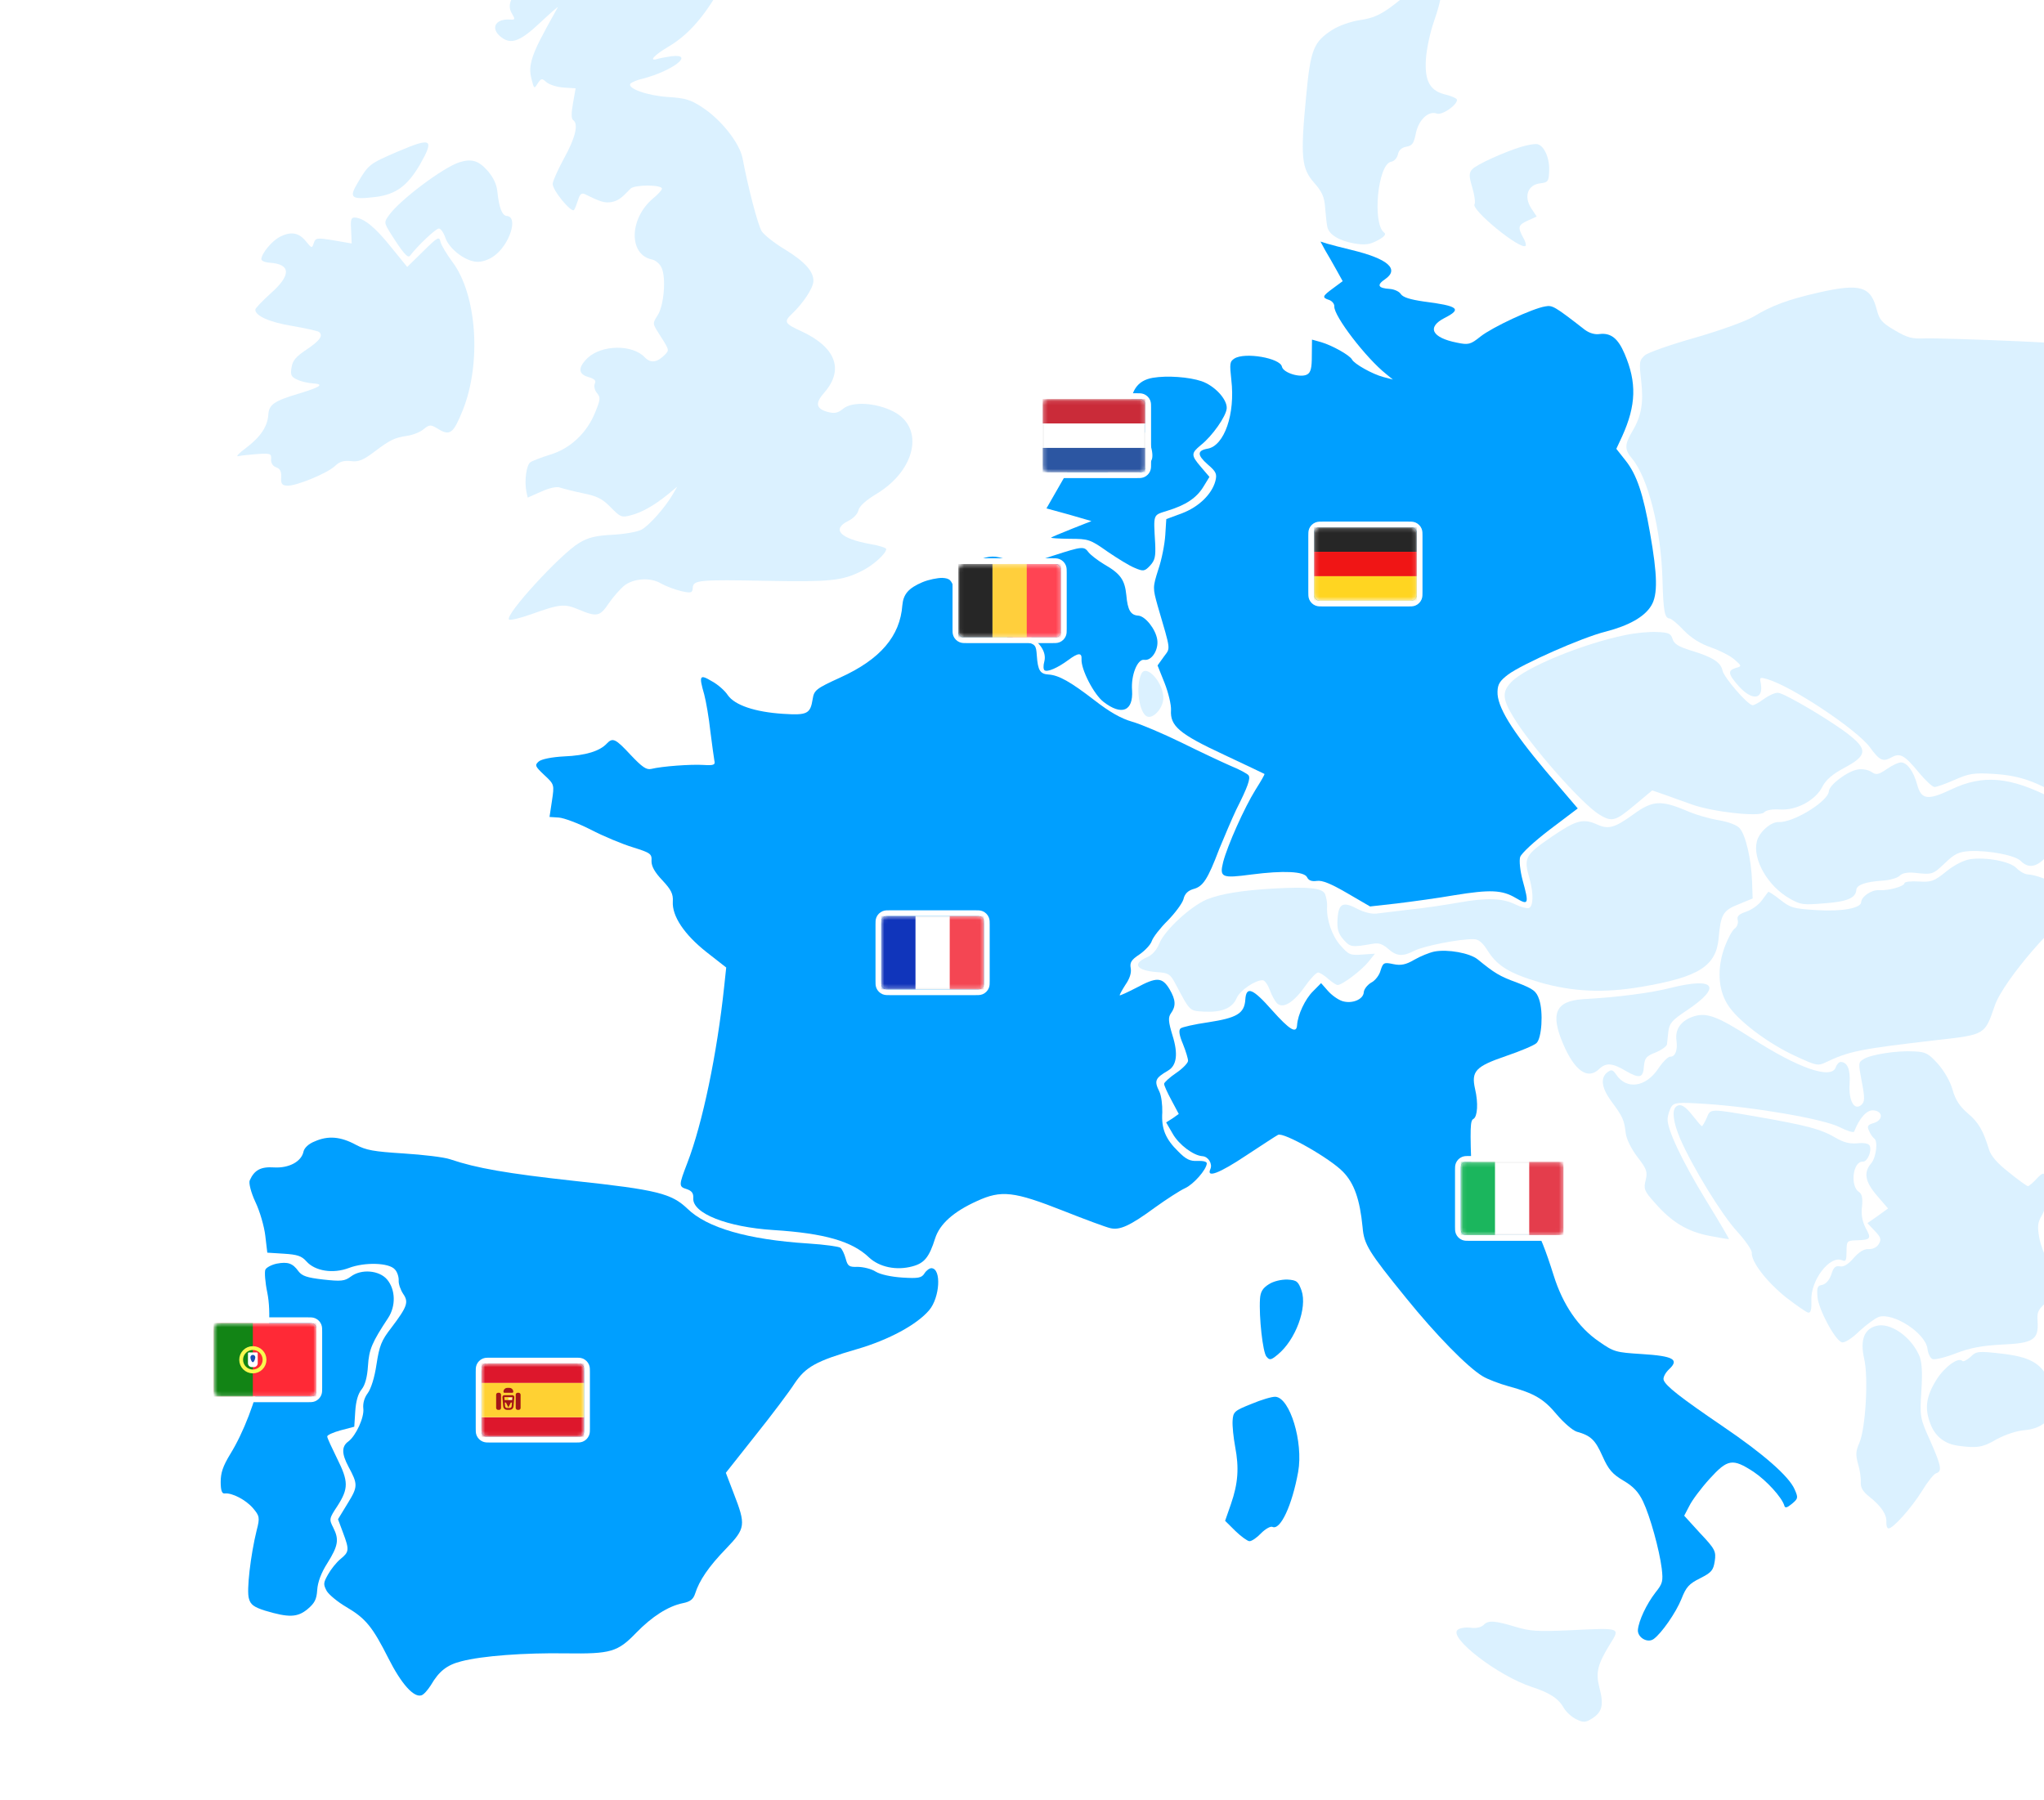 <svg width="512" height="451" viewBox="0 0 512 451" fill="none" xmlns="http://www.w3.org/2000/svg">
<g clip-path="url(#clip0_5797_312)">
<rect width="512" height="451" fill="white"/>
<mask id="mask0_5797_312" style="mask-type:alpha" maskUnits="userSpaceOnUse" x="48" y="-59" width="498" height="498">
<rect x="48.942" y="-58.058" width="496.116" height="496.116" fill="#D9D9D9"/>
</mask>
<g mask="url(#mask0_5797_312)">
<path d="M143.375 -40.412C142.475 -38.429 141.276 -35.057 140.581 -32.99C139.324 -28.707 138.096 -27.096 135.817 -26.678C133.823 -26.312 131.577 -23.077 131.403 -20.343C131.172 -16.699 132.173 -14.735 134.529 -14.163L136.671 -13.534L134.846 -11.398C132.644 -8.864 128.936 -2.555 127.991 0.129C127.49 1.364 127.634 2.429 128.272 3.455C129.099 4.844 129.02 4.98 127.758 4.9C123.973 4.659 122.757 7.186 125.576 9.335C128.058 11.252 130.368 10.344 135.459 5.53C138.002 3.158 139.941 1.452 139.704 1.859C135.336 9.674 134.287 11.789 133.426 14.268C132.718 16.545 132.633 17.877 133.144 19.809C133.759 22.311 133.829 22.316 134.694 20.893C135.549 19.61 135.764 19.553 136.893 20.61C137.629 21.22 139.56 21.835 141.242 21.942L144.186 22.129L143.525 25.887C143.088 28.323 143.065 29.799 143.608 30.115C144.952 31.115 144.098 34.58 141.315 39.61C139.801 42.399 138.492 45.272 138.443 46.043C138.341 47.655 143.246 53.526 143.799 52.576C144.027 52.309 144.453 51.14 144.8 50.106C145.249 48.587 145.691 48.263 146.58 48.671C150.468 50.607 151.436 50.88 153.141 50.636C154.854 50.253 155.516 49.802 157.928 47.281C158.911 46.218 165.876 46.238 165.809 47.289C165.787 47.64 164.805 48.703 163.542 49.749C157.592 54.79 157.442 63.788 163.276 65.003C164.248 65.206 165.316 66.118 165.745 67.13C166.911 69.808 166.26 76.734 164.707 79.028C163.535 80.853 163.522 81.064 164.475 82.672C167.738 87.806 167.681 87.591 166.694 88.725C164.659 90.847 163.025 91.095 161.507 89.521C158.408 86.228 150.729 86.373 147.212 89.668C144.738 92.044 144.772 93.735 147.399 94.465C148.919 94.913 149.383 95.365 148.984 96.114C148.733 96.731 148.947 97.8 149.537 98.471C150.452 99.585 150.421 100.076 149.09 103.299C147.078 108.378 142.881 112.404 137.789 113.91C135.563 114.613 133.328 115.456 132.811 115.846C131.85 116.559 131.321 120.466 131.852 123.174L132.179 124.672L135.51 123.195C137.54 122.269 139.468 121.828 140.291 122.162C141.048 122.421 143.611 123.077 146.041 123.583C149.585 124.301 150.881 124.946 152.994 127.121C155.441 129.599 155.717 129.687 157.934 129.124C160.795 128.391 163.789 126.682 167.201 123.943L169.652 121.917L168.467 123.953C166.496 127.276 162.707 131.539 160.734 132.68C159.713 133.249 156.44 133.815 153.474 133.978C149.237 134.201 147.309 134.642 145.038 136.046C140.282 138.91 126.44 154.075 127.495 155.198C127.757 155.496 130.259 154.881 133.139 153.867C140.269 151.295 141.469 151.23 144.964 152.719C149.487 154.625 150.271 154.464 152.448 151.224C153.536 149.604 155.277 147.674 156.246 146.821C158.623 144.861 163.004 144.576 165.644 146.222C166.8 146.859 168.998 147.702 170.592 148.085C173.159 148.67 173.448 148.548 173.528 147.286C173.653 145.324 174.928 145.194 192.289 145.523C207.893 145.811 210.938 145.512 215.808 143.077C218.639 141.709 221.924 138.751 221.999 137.559C222.017 137.279 220.226 136.672 218.067 136.324C210.345 134.918 208.24 132.603 212.527 130.483C213.688 129.923 214.815 128.799 215.013 127.896C215.22 126.854 216.865 125.34 219.644 123.687C229.455 117.696 231.604 107.136 223.836 103.123C219.475 100.876 213.518 100.497 211.216 102.392C209.878 103.503 209.024 103.66 207.294 103.198C204.39 102.38 204.125 101.026 206.476 98.361C211.484 92.627 209.379 87.004 200.766 83.008C196.457 81.046 196.274 80.612 198.444 78.568C201.141 75.995 203.629 72.283 203.741 70.531C203.896 68.077 201.595 65.538 196.582 62.475C193.938 60.9 191.394 58.838 190.817 57.957C189.855 56.488 187.368 46.901 186 39.636C185.255 35.858 180.701 30.01 175.902 26.89C173.066 25.021 171.756 24.585 167.411 24.309C162.224 23.98 157.061 22.174 157.912 20.961C158.215 20.628 159.591 20.012 161.09 19.685C168.46 17.761 174.156 13.408 168.201 14.085C166.852 14.281 165.213 14.599 164.639 14.774C162.343 15.472 163.93 13.743 167.512 11.649C172.413 8.723 176.356 4.259 180.635 -3.28C184.914 -10.82 186.821 -16.469 185.337 -17.478C181.905 -19.948 166.349 -19.881 159.078 -17.318C151.164 -14.584 150.822 -14.746 154.324 -20.012C155.412 -21.632 156.558 -24.163 156.787 -25.556C157.065 -27.72 158.122 -28.849 164.064 -33.749C170.676 -39.24 170.904 -39.507 169.788 -40.775C168.808 -41.963 166.995 -42.219 156.845 -43.075L145.013 -44.038L143.375 -40.412Z" fill="#DBF1FF"/>
<path d="M356.614 -4.059C355.457 -3.569 353.108 -2.03 351.472 -0.656C346.495 3.461 344.532 4.462 340.553 5.054C338.494 5.345 335.4 6.415 333.787 7.439C329.017 10.514 328.271 12.296 327.154 24.329C325.71 39.297 326.018 42.202 329.168 45.78C331.137 48.016 331.758 49.322 331.935 52.078C332.095 53.988 332.312 56.113 332.477 56.827C332.848 58.751 335.422 60.322 339.18 60.983C341.896 61.437 343.101 61.303 345.069 60.231C346.743 59.352 347.278 58.683 346.74 58.297C343.711 56.134 345.08 41.231 348.432 40.53C349.212 40.438 349.971 39.572 350.169 38.67C350.376 37.627 351.121 36.971 352.261 36.762C353.755 36.505 354.141 35.967 354.656 33.395C355.365 29.992 357.834 27.686 359.896 28.451C361.131 28.951 364.88 26.445 364.969 25.043C364.991 24.693 363.761 24.122 362.307 23.748C358.211 22.855 356.821 20.373 357.173 14.836C357.333 12.313 358.236 8.078 359.18 5.393C361.162 -0.321 361.463 -2.836 360.347 -4.103C359.362 -5.221 359.222 -5.23 356.614 -4.059Z" fill="#DBF1FF"/>
<path d="M381.113 36.766C376.88 38.045 369.924 41.192 368.793 42.387C367.96 43.319 367.915 44.02 368.784 46.961C369.364 48.897 369.599 50.742 369.362 51.149C368.362 52.493 380.871 62.718 382.139 61.602C382.362 61.405 382.074 60.402 381.501 59.451C380.115 56.899 380.291 56.348 382.754 55.237L384.928 54.25L383.515 52.119C381.661 49.186 382.689 46.296 385.809 45.931C387.793 45.706 387.952 45.434 388.051 42.766C388.19 39.468 386.643 36.132 384.816 36.087C384.185 36.047 382.476 36.36 381.113 36.766Z" fill="#DBF1FF"/>
<path d="M99.69 37.95C92.528 41.013 92.305 41.21 89.623 45.755C87.337 49.62 87.87 50.077 94.109 49.347C99.218 48.687 102.099 46.547 105.259 41.119C108.827 34.801 108.153 34.336 99.69 37.95Z" fill="#DBF1FF"/>
<path d="M114.998 40.682C110.9 42.041 100.26 50.02 97.483 53.855C96.171 55.672 96.166 55.742 97.824 58.451C100.828 63.216 102.137 64.777 102.672 64.107C104.668 61.489 109.233 57.205 109.934 57.25C110.424 57.281 111.133 58.311 111.548 59.534C112.496 62.339 116.453 65.405 119.396 65.592C120.728 65.677 122.455 65.083 123.783 64.112C127.694 61.264 129.896 54.296 126.952 54.109C125.761 54.034 124.979 51.943 124.593 48.048C124.429 46.208 123.559 44.393 122.115 42.753C119.883 40.219 118.088 39.683 114.998 40.682Z" fill="#DBF1FF"/>
<path d="M331.898 62.631C332.597 63.801 333.866 65.993 334.749 67.597L336.327 70.442L333.964 72.192C331.233 74.2 331.07 74.541 332.932 75.152C333.689 75.412 334.275 76.153 334.235 76.783C334.084 79.166 342.208 89.746 347.233 93.725L348.905 95.098L346.483 94.451C343.715 93.712 339.232 91.175 338.668 90.084C338.104 88.992 333.686 86.53 330.923 85.721L328.641 85.084L328.597 89.092C328.612 92.189 328.33 93.297 327.453 93.805C325.774 94.753 321.426 93.421 321.103 91.853C320.676 89.714 311.837 88.167 309.198 89.829C308.023 90.599 307.992 91.09 308.435 95.2C309.442 103.708 306.682 111.696 302.485 112.414C299.851 112.88 299.85 114.006 302.516 116.357C304.652 118.182 304.896 118.76 304.43 120.56C303.515 123.88 300.218 127.048 296.037 128.612L292.145 130.054L291.891 134.049C291.748 136.292 291.008 140.186 290.147 142.664C288.736 147.149 288.727 147.289 289.989 151.803C293.402 163.42 293.197 162.21 291.5 164.566L289.955 166.719L291.716 171.124C292.686 173.578 293.406 176.65 293.325 177.912C293.072 181.907 295.409 183.885 306.618 189.101C312.083 191.7 316.663 193.821 316.729 193.896C316.864 193.975 315.837 195.739 314.508 197.836C311.686 202.372 307.501 211.747 306.388 215.969C305.438 219.849 305.985 220.095 313.508 219.095C321.527 218.057 326.647 218.312 327.399 219.767C327.771 220.565 328.524 220.894 329.874 220.698C331.223 220.503 333.417 221.416 337.489 223.786L343.189 227.104L349.993 226.34C353.753 225.875 360.141 225.015 364.268 224.292C373.299 222.825 376.247 222.942 379.706 224.992C382.893 226.883 383.055 226.542 381.397 220.525C380.773 218.163 380.508 215.683 380.781 214.715C381.124 213.752 384.338 210.789 388.258 207.801L395.207 202.543L387.152 193.094C378.646 182.982 374.946 176.977 375.112 173.258C375.158 171.431 375.706 170.551 377.776 168.994C381.248 166.399 396.312 159.686 402.245 158.234C408.113 156.707 411.984 154.49 413.638 151.709C415.288 148.999 415.179 144.066 413.316 133.533C411.617 123.714 409.958 118.823 407.153 115.337L404.874 112.448L406.34 109.304C409.862 101.505 410.013 95.815 406.949 88.653C405.297 84.748 403.485 83.366 400.721 83.683C399.511 83.888 398.132 83.448 397.055 82.676C389.276 76.622 388.865 76.455 387.086 76.764C383.887 77.265 373.806 81.972 370.843 84.317C368.321 86.339 367.822 86.448 364.905 85.84C358.65 84.598 357.339 81.981 361.849 79.664C366.285 77.413 365.348 76.65 356.553 75.528C353.206 75.033 351.481 74.502 350.899 73.691C350.519 73.033 349.218 72.458 348.097 72.386C345.153 72.199 344.781 71.402 346.986 69.923C350.595 67.408 347.662 64.829 338.583 62.633C336.156 62.057 333.389 61.318 332.421 61.045L330.765 60.518L331.898 62.631Z" fill="#009FFF"/>
<path d="M455.495 73.301C447.853 75.067 443.892 76.504 439.28 79.308C437.088 80.576 430.896 82.786 424.515 84.632C418.424 86.356 412.81 88.322 411.99 89.044C410.644 90.295 410.552 90.641 411.094 95.391C411.728 100.92 411.168 104.192 408.882 108.058C406.911 111.381 406.901 112.647 408.8 114.879C412.856 119.71 416.11 132.725 416.434 145.342C416.65 153.026 416.954 154.875 418.216 154.956C418.637 154.982 420.243 156.281 421.757 157.925C423.674 159.877 425.906 161.285 428.661 162.235C430.864 163.008 433.521 164.373 434.519 165.281C436.318 166.873 436.314 166.943 434.811 167.34C432.729 167.982 432.816 168.832 435.507 171.888C438.924 175.695 441.834 175.316 441.045 171.114C440.714 169.686 440.858 169.625 442.724 170.166C449.009 172.043 465.075 182.775 468.382 187.208C470.775 190.527 471.664 190.935 473.707 189.798C475.968 188.534 476.989 189.092 480.777 193.696C482.348 195.555 484.007 197.138 484.568 197.174C485.058 197.205 487.363 196.366 489.608 195.383C493.228 193.783 494.437 193.579 499.484 193.899C506.142 194.323 510.337 195.856 517.578 200.398C520.214 202.114 522.675 203.255 522.977 202.922C523.275 202.66 523.08 201.31 522.534 199.939C520.283 194.377 521.06 193.23 535.395 180.278C544.204 172.323 544.125 172.458 541.542 166.594C539.576 162.106 538.705 156.984 538.324 148.585L537.96 139.907L535.274 136.78C533.764 135.066 532.605 133.374 532.632 132.953C532.654 132.603 534.387 130.813 536.469 129.045C538.557 127.207 540.903 124.612 541.763 123.259C543.26 120.75 543.264 120.68 542.033 112.368C540.868 104.131 537.95 91.349 536.875 89.451C535.93 87.702 525.737 86.421 505.67 85.498C494.863 85.022 484.327 84.704 482.211 84.781C478.824 84.917 477.856 84.644 474.599 82.749C471.342 80.853 470.76 80.042 470.136 77.68C468.618 71.672 465.99 70.942 455.495 73.301Z" fill="#DBF1FF"/>
<path d="M87.951 57.682L88.092 60.998L83.567 60.218C79.389 59.531 79.034 59.578 78.599 60.888C78.159 62.267 78.089 62.263 76.589 60.408C74.825 58.255 72.876 57.92 70.04 59.359C68.072 60.43 65.559 63.437 65.465 64.909C65.439 65.329 66.328 65.737 67.449 65.809C72.916 66.156 73.022 68.908 67.73 73.568C65.713 75.41 63.98 77.2 63.958 77.55C63.86 79.092 67.486 80.73 73.127 81.652C76.399 82.211 79.452 82.898 79.859 83.135C81.067 84.056 80.141 85.335 76.687 87.648C74.188 89.319 73.28 90.317 73.029 92.06C72.698 93.939 72.947 94.448 74.454 95.107C75.408 95.59 77.213 95.986 78.474 96.066C81.278 96.244 80.318 96.957 74.936 98.585C68.696 100.441 67.372 101.342 67.212 103.865C67.025 106.809 65.309 109.444 61.613 112.235C59.842 113.53 59.008 114.462 59.652 114.292C60.367 114.127 62.492 113.91 64.472 113.754C67.793 113.543 67.999 113.626 67.905 115.098C67.847 116.009 68.359 116.816 69.187 117.08C70.15 117.422 70.526 118.15 70.437 119.552C70.335 121.164 70.588 121.602 71.92 121.687C74.093 121.825 81.968 118.596 83.915 116.749C85.042 115.624 86.186 115.345 87.864 115.522C89.747 115.783 90.975 115.298 93.71 113.22C97.775 110.171 98.791 109.672 102.06 109.176C103.41 108.981 105.285 108.255 106.105 107.533C107.662 106.295 107.872 106.309 109.904 107.564C112.754 109.223 113.569 108.571 115.906 102.808C120.672 90.936 119.446 73.688 113.277 65.555C111.917 63.709 110.579 61.513 110.352 60.654C110.025 59.155 109.735 59.278 105.981 62.98L102.004 66.879L97.957 61.907C93.98 56.939 91.17 54.65 88.927 54.507C87.946 54.445 87.77 54.996 87.951 57.682Z" fill="#DBF1FF"/>
<path d="M288.765 94.653C284.852 95.319 283.062 98.02 283.171 102.953C283.196 103.659 284.093 105.053 285.152 106.105C287.34 108.215 289.205 113.189 288.52 115.116C287.597 117.45 283.727 119.667 280.923 119.489C276.928 119.235 275.782 117.332 275.89 111.217C275.928 108.404 275.887 105.727 275.773 105.298C275.324 103.51 273.465 105.081 272.511 107.906C272.054 109.565 269.486 114.539 266.874 119.088L262.126 127.372L267.797 128.929L273.394 130.551L268.485 132.491C265.742 133.583 263.428 134.562 263.279 134.694C263.2 134.829 265.232 134.958 267.975 134.992C272.618 135.006 273.034 135.102 277.412 138.196C279.907 139.902 282.954 141.785 284.259 142.29C286.383 143.199 286.738 143.151 288.098 141.69C289.308 140.359 289.506 139.457 289.361 136.211C288.931 128.583 288.755 129.135 292.418 127.96C297.011 126.563 299.729 124.766 301.458 121.92L302.95 119.481L300.854 117.026C298.299 114.048 298.33 113.558 300.781 111.532C303.671 109.253 307.154 104.267 307.279 102.304C307.422 100.061 304.262 96.623 300.956 95.498C297.855 94.457 292.393 94.039 288.765 94.653Z" fill="#009FFF"/>
<path d="M263.764 139.229C257.221 141.417 257.081 141.408 250.297 139.639C245.865 138.513 240.257 142.59 240.56 146.691C240.681 148.106 241.022 148.269 244.33 148.268C247.913 148.355 248.053 148.364 249.22 151.042C250.693 154.443 251.879 155.714 256.358 158.321C260.429 160.691 262.236 163.269 261.585 165.761C261.312 166.729 261.32 167.715 261.657 167.947C262.401 168.417 264.86 167.377 267.592 165.369C270.104 163.488 271.019 163.476 270.913 165.158C270.752 167.681 274.009 174.01 276.426 175.853C280.987 179.38 283.879 178.156 283.574 173C283.254 169.179 284.923 165.063 286.596 165.31C288.475 165.641 290.274 162.799 289.874 160.24C289.478 157.612 286.87 154.349 285.118 154.238C283.226 154.118 282.46 152.873 282.136 149.122C281.745 145.298 280.718 143.754 276.576 141.38C274.881 140.357 273.139 138.98 272.684 138.388C271.516 136.836 271.236 136.818 263.764 139.229Z" fill="#009FFF"/>
<path d="M231.04 145.874C227.569 147.343 226.275 148.879 226.031 151.608C225.467 159.383 220.524 165.192 210.452 169.759C204.364 172.539 203.916 172.933 203.563 175.162C202.977 178.855 202.179 179.226 196.222 178.847C189.073 178.393 184.045 176.666 182.304 174.163C181.6 173.062 179.801 171.47 178.304 170.671C175.252 168.859 175.02 169.196 176.403 173.999C176.857 175.717 177.58 179.844 177.931 183.174C178.348 186.578 178.84 189.917 178.94 190.557C179.224 191.63 178.79 191.814 176.196 191.649C173.042 191.449 165.831 191.975 163.114 192.647C161.9 192.922 160.824 192.15 157.988 189.155C154.168 185.041 153.485 184.717 151.976 186.31C150.239 188.17 146.72 189.283 141.358 189.505C138.252 189.66 135.614 190.196 134.943 190.786C133.899 191.705 134.022 191.995 136.346 194.183C138.871 196.525 138.866 196.595 138.258 200.638L137.649 204.681L139.962 204.828C141.223 204.908 144.867 206.266 148.002 207.872C151.067 209.475 155.866 211.469 158.489 212.269C162.974 213.68 163.311 213.912 163.195 215.734C163.18 217.071 164.003 218.53 165.915 220.552C168.09 222.872 168.654 223.963 168.533 225.855C168.302 229.5 171.385 234.13 177.014 238.569L181.908 242.399L181.386 247.291C179.625 263.928 175.975 281.5 172.184 291.322C169.992 297.024 169.974 297.304 172.045 297.928C173.285 298.359 173.74 298.951 173.659 300.213C173.419 303.997 182.138 307.437 193.772 308.176C206.528 308.987 213.439 310.975 217.684 315.044C220.275 317.461 224.511 318.364 228.52 317.281C231.526 316.487 232.746 315.016 234.245 310.256C235.388 306.669 238.821 303.58 244.69 300.927C250.852 298.082 253.993 298.492 266.351 303.359C271.842 305.538 277.136 307.493 278.109 307.696C280.465 308.268 282.998 307.162 289.347 302.499C292.223 300.43 295.598 298.251 296.83 297.696C299.004 296.709 302.192 293.041 302.29 291.499C302.322 291.008 301.349 290.806 299.939 290.857C298.103 290.951 297.078 290.464 295.162 288.512C291.914 285.35 290.883 282.751 291.141 278.686C291.187 276.86 290.914 274.52 290.415 273.503C289.043 270.742 289.363 270.129 292.581 268.222C294.772 266.954 295.146 264.022 293.703 259.426C292.655 255.982 292.582 254.922 293.279 253.91C294.591 252.094 294.549 250.543 292.961 247.838C291.116 244.765 289.71 244.746 284.682 247.453C282.499 248.581 280.614 249.446 280.479 249.367C280.418 249.223 281.054 248.067 281.914 246.714C282.998 245.164 283.442 243.715 283.233 242.575C282.971 241.151 283.366 240.473 285.422 239.126C286.821 238.159 288.255 236.631 288.523 235.734C288.866 234.77 290.629 232.49 292.506 230.639C294.313 228.783 296.081 226.432 296.433 225.329C296.732 223.94 297.557 223.148 298.919 222.742C301.352 222.123 302.523 220.297 305.396 212.739C306.644 209.722 308.55 205.198 309.687 202.808C312.584 197.08 313.278 195.013 312.762 194.277C312.574 193.913 310.534 192.798 308.27 191.88C306.011 190.892 300.476 188.289 295.905 186.028C291.399 183.841 285.851 181.448 283.569 180.81C280.736 179.997 277.886 178.338 274.13 175.425C268.159 170.823 265.239 169.16 262.646 168.995C260.543 168.861 259.966 167.98 259.711 164.234C259.526 161.619 259.399 161.399 256.626 160.731C252.742 159.85 249.945 157.35 248.359 153.52L247.078 150.412L243.617 150.615L240.082 150.882L239.147 147.868C238.326 145.282 237.928 144.905 236.036 144.784C234.84 144.779 232.631 145.201 231.04 145.874Z" fill="#009FFF"/>
<path d="M407.116 159.106C396.35 161.307 382.04 167.224 378.571 170.874C376.238 173.259 376.333 175.094 378.943 179.412C383.198 186.649 396.325 201.558 400.734 204.161C403.786 205.973 404.644 205.746 409.402 201.756L413.861 198.028L417.097 199.149C418.884 199.825 421.914 200.862 423.771 201.543C428.93 203.419 440.809 204.737 441.871 203.538C442.402 202.939 443.966 202.686 445.928 202.811C449.993 203.069 454.802 200.49 456.497 197.079C457.379 195.375 458.944 193.997 462.004 192.362C467.54 189.406 467.848 187.878 463.497 184.364C459.418 181.008 447.076 173.679 445.394 173.572C444.623 173.523 443.102 174.201 441.848 175.106C440.664 176.016 439.354 176.707 439.003 176.685C437.742 176.605 431.778 169.681 431.464 167.972C431.033 165.904 428.866 164.57 423.479 162.961C420.444 161.994 419.358 161.362 418.948 160.069C418.542 158.706 417.924 158.456 415.116 158.348C413.224 158.228 409.684 158.565 407.116 159.106Z" fill="#DBF1FF"/>
<path d="M285.877 168.853C284.411 171.997 285.328 178.6 287.312 179.5C288.818 180.159 291.235 177.568 291.391 175.115C291.636 171.26 287.107 166.116 285.877 168.853Z" fill="#DBF1FF"/>
<path d="M472.61 192.684C470.549 194.102 469.979 194.206 468.832 193.429C468.023 192.885 466.634 192.586 465.355 192.786C462.796 193.187 458.214 196.625 458.112 198.237C457.951 200.76 449.237 206.118 445.588 205.956C443.625 205.831 440.643 208.457 440.071 210.813C438.945 215.245 442.806 222.035 448.31 225.13C451.094 226.714 451.655 226.75 457.031 226.317C462.687 225.903 464.856 224.985 464.986 222.952C465.066 221.691 467.296 220.918 471.607 220.629C473.373 220.53 475.31 219.949 475.836 219.42C476.442 218.754 477.796 218.489 479.613 218.674C484.086 219.17 484.16 219.104 487.23 216.203C489.629 213.892 490.646 213.394 493.541 213.226C498.269 213.034 504.803 214.294 506.191 215.719C508.042 217.596 510.101 217.305 512.443 214.779C514.408 212.652 519.517 203.125 518.983 202.669C518.852 202.52 516.606 201.321 513.948 199.956C503.453 194.574 496.663 194.002 488.752 197.792C482.874 200.585 481.271 200.342 480.241 196.618C479.329 193.252 477.776 191.113 476.234 191.015C475.603 190.975 474.008 191.718 472.61 192.684Z" fill="#DBF1FF"/>
<path d="M409.187 203.995C404.54 207.359 402.962 207.821 400.291 206.666C396.53 204.949 394.882 205.408 388.556 209.72C381.932 214.296 381.611 214.909 383.169 220.286C384.199 224.011 384.069 227.169 382.921 227.518C382.421 227.627 380.897 227.249 379.601 226.604C376.326 224.988 372.392 224.879 365.417 226.124C362.143 226.69 356.671 227.539 353.131 227.877C349.656 228.289 345.827 228.75 344.762 228.893C343.557 229.028 341.687 228.557 340.12 227.754C336.376 225.756 335.285 226.32 335.035 230.245C334.875 232.769 335.224 233.917 336.537 235.408C338.243 237.346 338.594 237.368 343.931 236.44C345.355 236.179 346.318 236.522 347.653 237.662C349.85 239.632 351.322 239.725 354.377 238.16C356.775 236.975 365.683 235.219 369.126 235.297C370.392 235.307 371.395 236.145 372.798 238.416C375.169 242.085 378.356 243.977 385.749 246.136C393.974 248.488 401.692 248.838 411.082 247.253C425.594 244.798 429.921 242.047 430.515 234.906C431.021 229.168 431.583 228.078 435.479 226.566L439.02 225.102L438.871 220.8C438.663 215.227 437.285 209.229 435.775 207.514C435.053 206.694 433.061 205.934 430.485 205.489C428.256 205.136 424.524 204.055 422.335 203.071C416.029 200.418 413.909 200.565 409.187 203.995Z" fill="#DBF1FF"/>
<path d="M493.481 215.264C491.917 215.516 489.52 216.701 487.516 218.333C484.473 220.814 483.754 221.05 480.6 220.849C478.708 220.729 477.078 220.907 477.056 221.257C477.002 222.098 472.993 223.181 470.61 223.029C468.787 222.913 466.288 224.584 466.195 226.056C466.101 227.528 461.4 228.425 455.092 228.024C449.204 227.65 448.512 227.465 445.899 225.399C444.358 224.175 443.006 223.315 442.927 223.451C442.777 223.582 442.08 224.594 441.312 225.6C440.54 226.677 438.843 227.907 437.476 228.383C435.535 229.033 435.008 229.563 435.296 230.566C435.462 231.281 435.119 232.244 434.457 232.695C433.865 233.15 432.746 235.26 431.982 237.322C430.101 242.551 430.332 247.773 432.694 251.583C435.047 255.533 442.768 261.372 449.674 264.555C454.801 266.922 455.353 267.097 457.167 266.228C463.264 263.308 465.828 262.837 485.325 260.558C497.303 259.208 497.159 259.269 499.664 251.969C501.751 245.698 516.48 228.759 519.564 228.955C522.087 229.116 521.913 227.416 519.069 224.561C516.426 221.859 511.101 219.269 507.877 219.064C507.106 219.015 505.885 218.304 505.093 217.48C503.509 215.831 497.6 214.681 493.481 215.264Z" fill="#DBF1FF"/>
<path d="M318.984 222.61C310.932 223.084 305.74 223.95 302.273 225.348C298.149 227.127 291.72 233.052 290.38 236.415C289.713 238.061 288.577 239.326 287.205 239.872C283.51 241.538 284.744 243.164 289.856 243.559C292.589 243.733 293.132 244.049 294.265 246.162C298.226 253.592 297.828 253.215 301.683 253.46C306.103 253.67 308.706 252.569 309.782 250.033C310.608 248.116 314.505 245.478 316.327 245.594C316.818 245.625 317.592 246.73 318.073 248.027C318.549 249.394 319.371 250.854 319.9 251.38C321.428 252.814 324.067 251.153 327.006 246.976C328.323 245.09 329.752 243.632 330.173 243.659C330.663 243.69 331.745 244.392 332.677 245.226C333.609 246.059 334.691 246.761 335.041 246.783C336.092 246.85 340.968 243.219 342.801 240.943L344.407 238.934L341.226 239.154C338.256 239.387 337.844 239.22 335.744 236.835C333.643 234.45 332.215 230.348 332.425 227.053C332.482 226.142 332.217 224.788 331.915 223.995C331.168 222.47 328.023 222.129 318.984 222.61Z" fill="#DBF1FF"/>
<path d="M359.289 238.402C358.005 238.672 355.766 239.585 354.231 240.473C352.184 241.68 350.9 241.95 349.026 241.55C346.665 241.048 346.446 241.175 345.831 243.106C345.545 244.284 344.47 245.694 343.453 246.192C342.502 246.765 341.659 247.837 341.61 248.608C341.495 250.431 338.606 251.584 336.193 250.797C335.16 250.45 333.61 249.366 332.626 248.248L330.919 246.31L328.889 248.363C326.937 250.279 325.067 254.242 324.902 256.835C324.759 259.078 323.065 258.056 318.663 253.131C313.806 247.615 312.16 246.948 311.937 250.452C311.714 253.956 309.746 255.028 302.639 256.124C299.23 256.611 296.089 257.326 295.716 257.655C295.194 258.114 295.394 259.393 296.312 261.563C297.042 263.369 297.622 265.306 297.591 265.796C297.555 266.357 296.2 267.749 294.583 268.842C292.965 269.936 291.619 271.187 291.596 271.537C291.574 271.888 292.374 273.698 293.445 275.666L295.268 279.09L293.721 280.188L292.108 281.211L293.756 284.06C295.339 286.835 298.968 289.529 301.211 289.671C302.683 289.765 303.763 291.593 303.188 292.893C302.125 295.218 305.368 294.017 312.203 289.455C316.021 286.953 319.62 284.578 320.129 284.329C321.514 283.573 333.195 290.226 336.429 293.598C339.203 296.449 340.636 300.481 341.316 307.491C341.675 311.806 342.825 313.639 352.223 325.214C359.661 334.413 367.591 342.517 371.386 344.799C372.674 345.585 375.629 346.688 377.911 347.325C384.345 349.071 386.718 350.489 389.986 354.426C391.688 356.434 393.89 358.334 394.923 358.681C398.519 359.683 399.578 360.736 401.427 364.865C402.904 368.196 403.888 369.314 406.669 370.968C409.112 372.39 410.429 373.811 411.548 376.134C413.349 379.908 415.635 388.216 416.248 392.97C416.608 396.16 416.503 396.716 414.669 398.992C412.445 401.877 410.496 405.975 410.274 408.354C410.154 410.246 412.662 411.743 414.21 410.645C416.2 409.223 419.842 403.966 421.182 400.602C422.359 397.581 423.113 396.784 425.875 395.412C428.711 393.973 429.167 393.439 429.524 391.14C429.89 388.7 429.646 388.122 425.887 384.153L421.874 379.746L423.156 377.294C423.806 375.928 426.113 372.837 428.232 370.509C432.771 365.52 433.98 365.315 439.251 368.746C442.491 370.923 446.306 375.106 446.948 377.188C447.114 377.902 447.614 377.793 448.876 376.747C450.437 375.439 450.451 375.229 449.529 373.129C448.117 369.873 441.718 364.259 431.531 357.348C420.941 350.13 417.186 347.218 416.719 345.71C416.544 345.136 417.11 343.976 418.084 343.052C420.702 340.615 419.209 339.746 411.289 339.243C404.7 338.824 404.284 338.727 400.511 336.095C395.384 332.602 391.457 326.863 389.177 319.541C385.195 306.902 383.266 304.035 376.134 299.993C373.078 298.25 372.938 298.241 371.877 299.441C369.973 301.712 368.809 300.09 368.648 294.872C368.189 282.176 368.278 280.774 369.08 280.333C370.101 279.764 370.32 276.33 369.487 272.829C368.501 268.403 369.563 267.204 377.188 264.592C380.856 263.347 384.327 261.879 384.854 261.35C386.195 260.168 386.614 253.58 385.548 250.416C384.837 248.33 384.167 247.794 380.046 246.196C375.575 244.574 374.358 243.793 370.143 240.359C368.134 238.753 362.637 237.77 359.289 238.402Z" fill="#009FFF"/>
<path d="M418.457 247.511C413.592 248.75 405.36 249.846 396.462 250.336C389.675 250.819 388.283 253.897 391.53 261.493C394.406 268.291 397.706 270.611 400.557 267.837C402.28 266.187 403.892 266.29 407.281 268.335C410.744 270.314 411.603 270.087 411.795 267.073C411.994 265.045 412.375 264.577 414.755 263.673C416.201 263.061 417.455 262.155 417.557 261.669C417.583 261.249 417.747 259.781 417.902 258.454C418.176 256.36 418.785 255.625 422.459 253.184C431.424 247.209 429.683 244.706 418.457 247.511Z" fill="#DBF1FF"/>
<path d="M423.762 254.815C420.949 255.902 419.549 257.995 419.94 260.694C420.28 263.108 419.608 264.825 418.346 264.745C417.855 264.713 416.505 266.035 415.337 267.791C412.231 272.378 407.473 273.061 404.896 269.308C403.995 267.985 403.649 267.892 402.689 268.605C400.843 269.966 401.108 272.446 403.566 275.839C406.419 279.68 406.856 280.552 407.212 283.812C407.394 285.371 408.579 287.769 410.136 289.838C412.477 292.872 412.717 293.521 412.228 295.671C411.67 297.817 411.844 298.391 414.474 301.303C418.736 306.219 422.738 308.584 428.23 309.637C430.871 310.157 433.101 310.509 433.105 310.439C433.175 310.444 430.639 306.06 427.385 300.787C421.267 290.757 417.547 282.85 417.712 280.257C417.765 279.416 418.2 278.106 418.6 277.357C419.376 276.21 420.226 276.124 426.955 276.551C439.431 277.344 456.693 280.341 460.716 282.357C462.625 283.322 464.281 283.85 464.443 283.508C465.788 280.075 467.603 278.079 469.215 278.182C471.668 278.338 471.806 280.598 469.365 281.358C467.788 281.821 467.625 282.162 468.185 283.324C468.486 284.117 469.134 285.003 469.471 285.235C470.482 285.933 469.943 289.98 468.724 291.451C466.75 293.718 467.164 296.067 470.178 299.566L472.931 302.767L470.348 304.643L467.771 306.45L469.617 308.397C471.136 309.971 471.31 310.545 470.604 311.697C470.13 312.511 469.043 313.005 468.062 312.943C466.94 312.871 465.695 313.637 464.331 315.169C462.963 316.771 461.792 317.47 460.89 317.272C459.777 317.061 459.256 317.52 458.719 319.316C458.205 320.761 457.372 321.693 456.443 321.915C455.234 322.12 455.067 322.532 455.261 325.007C455.617 328.267 459.709 335.846 461.369 336.303C462.061 336.488 463.968 335.272 465.771 333.486C467.564 331.841 469.778 330.222 470.642 329.925C474.301 328.821 482.277 333.973 482.803 337.876C482.938 339.081 483.497 340.243 484.045 340.489C484.592 340.735 487.164 340.124 489.833 339.097C493.37 337.704 496.503 337.129 501.375 336.875C509.348 336.538 510.672 335.637 510.396 331.115C510.211 328.5 510.448 328.092 513.649 325.34C517.301 322.124 517.78 321.24 516.138 320.502C514.496 319.764 511.497 313.803 510.817 310.101C510.299 307.183 510.427 306.276 511.454 304.511C512.867 302.209 513.452 296.334 512.503 294.656C511.93 293.704 511.57 293.822 510.136 295.35C509.154 296.413 508.189 297.196 507.979 297.183C507.699 297.165 505.545 295.621 503.203 293.713C500.253 291.414 498.682 289.555 498.219 287.977C496.761 283.24 495.624 281.197 492.884 278.912C490.884 277.166 489.791 275.549 489.105 273.042C488.534 270.965 487.012 268.335 485.437 266.546C483.069 263.932 482.391 263.537 479.443 263.42C475.237 263.153 468.555 264.206 466.793 265.361C465.474 266.192 465.465 266.332 466.362 271.034C467.155 275.166 467.102 276.007 466.277 276.799C464.488 278.374 463.032 275.818 463.304 271.543C463.531 267.968 462.801 266.163 461.119 266.056C460.699 266.029 460.098 266.624 459.839 267.382C458.793 270.552 450.393 267.626 438.7 260.057C429.909 254.431 427.295 253.491 423.762 254.815Z" fill="#DBF1FF"/>
<path d="M419.8 277.293C418.757 278.212 419.13 281.191 420.843 285.241C423.911 292.332 431.306 304.414 435.192 308.601C437.231 310.842 438.841 313.196 438.801 313.827C438.654 316.14 442.425 321.024 447.31 324.994C449.993 327.065 452.554 328.846 452.975 328.873C453.605 328.913 453.803 328.011 453.731 325.825C453.491 320.743 458.4 314.369 461.478 315.761C462.367 316.17 462.534 315.758 462.537 313.506C462.557 310.974 462.706 310.843 464.682 310.757C468.629 310.656 468.857 310.389 467.34 307.689C466.465 305.945 466.152 304.236 466.417 302.282C466.62 300.184 466.407 299.115 465.663 298.645C463.364 297.162 464.116 290.876 466.639 291.037C467.76 291.108 468.999 288.231 468.303 286.991C468.054 286.482 466.802 286.262 465.242 286.444C463.262 286.6 461.807 286.226 459.772 285.041C456.177 282.912 452.647 281.984 440.747 279.891C428.009 277.674 428.5 277.705 427.503 280.105C427.011 281.199 426.458 282.149 426.318 282.141C426.108 282.127 425.128 280.939 424.021 279.532C422.07 277.015 420.844 276.374 419.8 277.293Z" fill="#DBF1FF"/>
<path d="M78.861 285.954C77.275 286.557 76.222 287.616 76.024 288.519C75.513 291.019 72.379 292.72 68.594 292.48C65.3 292.27 63.696 293.154 62.545 295.755C62.291 296.442 62.849 298.73 63.964 301.123C65.083 303.446 66.178 307.245 66.452 309.585L66.955 313.839L71.161 314.106C74.455 314.316 75.558 314.667 76.74 316.009C78.906 318.469 83.435 319.179 87.401 317.672C91.367 316.165 97.478 316.342 98.918 318.052C99.513 318.653 99.924 319.946 99.866 320.857C99.812 321.698 100.35 323.21 100.992 324.166C102.41 326.226 102.058 327.33 97.987 332.701C95.535 335.852 95.03 337.157 94.311 341.826C93.816 345.173 92.937 347.932 92.091 349.074C91.244 350.217 90.874 351.601 91.005 352.876C91.287 355.075 89.162 359.726 87.242 361.152C85.545 362.381 85.569 364.212 87.266 367.416C89.657 371.861 89.692 372.426 87.103 376.625L84.667 380.622L85.929 384.01C87.555 388.335 87.453 388.821 85.3 390.585C84.261 391.433 82.884 393.176 82.168 394.467C80.979 396.573 80.957 396.924 81.835 398.598C82.408 399.549 84.614 401.378 86.786 402.642C91.602 405.482 93.299 407.56 97.3 415.485C100.487 421.81 103.637 425.388 105.578 424.737C106.152 424.563 107.139 423.429 107.92 422.212C109.974 418.683 111.974 417.121 115.549 416.223C120.703 414.861 131.38 414.062 141.784 414.231C152.964 414.378 154.682 413.924 159.352 409.084C163.343 404.975 167.376 402.416 171.013 401.662C172.937 401.292 173.682 400.635 174.122 399.256C175.177 395.945 177.506 392.504 181.875 387.997C186.773 382.889 186.892 382.123 183.747 374.041L181.816 368.992L189.238 359.612C193.366 354.456 197.748 348.612 198.999 346.651C201.798 342.465 204.354 341.009 214.678 338.006C222.637 335.697 229.707 331.854 232.751 328.247C235.413 325.109 235.872 317.89 233.349 317.729C232.859 317.698 232.047 318.28 231.578 319.024C230.871 320.176 230.017 320.333 226.022 320.079C223.218 319.9 220.512 319.306 219.36 318.6C218.279 317.898 216.269 317.418 214.862 317.399C212.676 317.471 212.339 317.239 211.829 315.306C211.484 314.088 210.924 312.926 210.522 312.619C210.189 312.317 206.562 311.805 202.497 311.546C187.288 310.58 177.062 307.607 172.16 302.792C168.177 299.02 164.647 298.092 143.749 295.849C127.047 294.013 119.32 292.678 112.707 290.428C111.192 289.909 105.953 289.295 101.117 288.987C93.548 288.506 91.739 288.18 89.151 286.819C85.342 284.748 82.192 284.477 78.861 285.954Z" fill="#009FFF"/>
<path d="M317.819 321.761C316.28 322.718 315.727 323.668 315.616 325.421C315.331 329.906 316.312 338.835 317.231 339.879C318.014 340.844 318.369 340.796 320.079 339.356C324.533 335.699 327.508 327.654 326.023 323.338C325.184 321.032 324.851 320.73 322.468 320.578C320.922 320.55 318.994 320.991 317.819 321.761Z" fill="#009FFF"/>
<path d="M469.933 332.203C466.927 332.997 465.903 335.817 466.95 340.387C468.062 345.032 467.317 357.863 465.749 361.493C464.845 363.547 464.787 364.458 465.415 366.75C465.882 368.257 466.174 370.317 466.107 371.368C466.022 372.7 466.661 373.725 468.201 374.949C471.152 377.248 472.63 379.453 472.514 381.275C472.456 382.187 472.692 382.905 473.043 382.928C474.164 382.999 478.787 377.804 481.451 373.539C482.789 371.302 484.395 369.293 484.969 369.119C486.546 368.656 486.28 367.302 483.514 361.004C480.922 355.28 480.874 354.925 481.289 348.406C481.6 343.5 481.406 341.025 480.663 339.429C478.499 334.718 473.373 331.225 469.933 332.203Z" fill="#DBF1FF"/>
<path d="M493.578 339.969C492.683 340.756 491.737 341.259 491.544 340.965C490.555 339.917 487.087 342.441 485.051 345.69C482.466 349.818 482.065 352.819 483.511 356.64C484.712 359.883 487.124 361.796 490.615 362.229C495.218 362.873 496.713 362.617 500.149 360.583C502.262 359.451 505.141 358.437 507.332 358.295C513.847 357.654 516.442 352.259 513.264 345.794C511.218 341.442 508.359 339.923 501.232 339.118C495.573 338.477 495.008 338.511 493.578 339.969Z" fill="#DBF1FF"/>
<path d="M69.312 316.593C68.028 316.863 66.718 317.554 66.472 318.101C66.226 318.648 66.412 321.264 66.952 323.832C68.992 333.813 64.599 353.098 57.617 364.406C55.809 367.387 55.282 369.043 55.28 371.295C55.286 373.406 55.583 374.27 56.293 374.174C58.067 373.935 61.61 375.778 63.377 377.861C65.014 379.795 65.127 380.224 64.291 383.408C62.773 389.575 61.708 398.585 62.359 400.527C62.756 402.03 63.632 402.648 66.391 403.528C72.329 405.312 74.515 405.24 77.041 403.149C78.825 401.644 79.308 400.689 79.455 398.376C79.58 396.414 80.432 394.075 81.995 391.641C84.737 387.241 84.975 385.708 83.476 382.728C82.413 380.619 82.422 380.479 84.524 377.305C87.337 372.91 87.308 371.149 84.436 365.407C83.129 362.72 81.949 360.252 81.971 359.902C81.923 359.547 83.444 358.87 85.306 358.355L88.742 357.447L88.987 353.592C89.147 351.069 89.693 349.133 90.605 348.065C91.447 346.993 91.993 345.057 92.175 342.183C92.438 338.048 93.18 336.336 97.23 330.19C99.178 327.217 99.086 323.129 96.995 320.604C95.035 318.227 90.484 317.868 87.897 319.815C86.345 320.983 85.425 321.065 80.952 320.57C76.83 320.096 75.661 319.67 74.751 318.486C73.329 316.496 72.09 316.065 69.312 316.593Z" fill="#009FFF"/>
<path d="M313.451 351.743C309.191 353.443 308.893 353.705 308.751 355.948C308.666 357.28 308.974 360.185 309.392 362.463C310.394 367.734 310.149 371.589 308.339 376.823L306.876 381.022L309.458 383.579C310.849 384.934 312.465 386.092 312.955 386.124C313.516 386.159 314.84 385.258 315.897 384.129C316.949 383.07 318.264 382.309 318.742 382.55C320.725 383.451 323.658 377.163 325.179 368.744C326.496 361.298 323.122 350.176 319.477 349.945C318.636 349.891 315.91 350.703 313.451 351.743Z" fill="#009FFF"/>
<path d="M371.648 407.095C371.048 407.691 369.759 408.031 368.366 407.802C367.039 407.647 365.545 407.904 365.093 408.368C362.857 410.337 375.201 419.847 383.679 422.638C388.23 424.124 390.392 425.528 391.783 428.009C392.356 428.96 393.752 430.245 394.846 430.737C396.62 431.624 397.185 431.589 398.873 430.5C401.367 428.9 401.763 427.095 400.629 422.801C399.669 419.08 400.153 417 403.291 411.921C405.88 407.723 406.156 407.811 393.026 408.454C385.052 408.792 383.3 408.68 379.709 407.608C374.392 406.003 372.78 405.901 371.648 407.095Z" fill="#DBF1FF"/>
<path d="M244.312 228.787H222.901L222.878 228.787C222.563 228.787 222.291 228.787 222.065 228.802C221.828 228.818 221.591 228.854 221.357 228.951C220.828 229.17 220.408 229.59 220.189 230.118C220.092 230.352 220.057 230.59 220.04 230.827C220.025 231.052 220.025 231.324 220.025 231.64L220.025 231.663V245.723L220.025 245.746C220.025 246.062 220.025 246.334 220.04 246.559C220.057 246.796 220.092 247.033 220.189 247.268C220.408 247.796 220.828 248.216 221.357 248.435C221.591 248.532 221.828 248.568 222.065 248.584C222.291 248.599 222.563 248.599 222.878 248.599H222.901H244.312H244.335C244.65 248.599 244.922 248.599 245.147 248.584C245.385 248.568 245.622 248.532 245.856 248.435C246.385 248.216 246.805 247.796 247.023 247.268C247.121 247.033 247.156 246.796 247.172 246.559C247.188 246.334 247.188 246.062 247.188 245.746V245.723V231.663V231.639C247.188 231.324 247.188 231.052 247.172 230.827C247.156 230.59 247.121 230.352 247.023 230.118C246.805 229.59 246.385 229.17 245.856 228.951C245.622 228.854 245.385 228.818 245.147 228.802C244.922 228.787 244.65 228.787 244.335 228.787L244.312 228.787Z" stroke="white" stroke-width="1.438"/>
<rect x="220.924" y="229.685" width="25.365" height="18.015" rx="1.258" fill="white" stroke="#F5F5F5" stroke-width="0.36"/>
<mask id="mask1_5797_312" style="mask-type:luminance" maskUnits="userSpaceOnUse" x="220" y="229" width="27" height="19">
<rect x="220.924" y="229.685" width="25.365" height="18.015" rx="1.258" fill="white" stroke="white" stroke-width="0.36"/>
</mask>
<g mask="url(#mask1_5797_312)">
<rect x="237.894" y="229.506" width="8.575" height="18.375" fill="#F44653"/>
<path fill-rule="evenodd" clip-rule="evenodd" d="M220.744 247.88H229.319V229.506H220.744V247.88Z" fill="#1035BB"/>
</g>
<path d="M144.171 340.872H122.761L122.738 340.872C122.422 340.872 122.15 340.872 121.925 340.887C121.688 340.903 121.45 340.939 121.216 341.036C120.688 341.255 120.268 341.675 120.049 342.204C119.952 342.438 119.916 342.675 119.9 342.912C119.884 343.137 119.884 343.41 119.885 343.725L119.885 343.748V357.809L119.885 357.832C119.884 358.147 119.884 358.419 119.9 358.644C119.916 358.881 119.952 359.119 120.049 359.353C120.268 359.882 120.688 360.301 121.216 360.52C121.45 360.617 121.688 360.653 121.925 360.669C122.15 360.685 122.422 360.685 122.737 360.685H122.761H144.171H144.194C144.509 360.685 144.782 360.685 145.007 360.669C145.244 360.653 145.481 360.617 145.715 360.52C146.244 360.301 146.664 359.882 146.883 359.353C146.98 359.119 147.016 358.881 147.032 358.644C147.047 358.419 147.047 358.147 147.047 357.832V357.809V343.748V343.725C147.047 343.41 147.047 343.137 147.032 342.912C147.016 342.675 146.98 342.438 146.883 342.204C146.664 341.675 146.244 341.255 145.715 341.036C145.481 340.939 145.244 340.903 145.007 340.887C144.782 340.872 144.509 340.872 144.194 340.872L144.171 340.872Z" stroke="white" stroke-width="1.438"/>
<rect x="120.604" y="341.591" width="25.724" height="18.375" rx="1.438" fill="white"/>
<mask id="mask2_5797_312" style="mask-type:luminance" maskUnits="userSpaceOnUse" x="120" y="341" width="27" height="19">
<rect x="120.604" y="341.591" width="25.724" height="18.375" rx="1.438" fill="white"/>
</mask>
<g mask="url(#mask2_5797_312)">
<path fill-rule="evenodd" clip-rule="evenodd" d="M120.604 346.491H146.328V341.591H120.604V346.491Z" fill="#DD172C"/>
<path fill-rule="evenodd" clip-rule="evenodd" d="M120.604 359.966H146.328V355.066H120.604V359.966Z" fill="#DD172C"/>
<path fill-rule="evenodd" clip-rule="evenodd" d="M120.604 355.066H146.328V346.491H120.604V355.066Z" fill="#FFD133"/>
<path fill-rule="evenodd" clip-rule="evenodd" d="M127.341 350.166H128.566V350.778H127.341V350.166Z" fill="#FFEDB1"/>
<path d="M126.331 349.793H128.351C128.491 349.793 128.602 349.913 128.59 350.053L128.4 352.329C128.369 352.702 128.058 352.989 127.684 352.989H126.998C126.624 352.989 126.312 352.702 126.281 352.329L126.092 350.053C126.08 349.913 126.19 349.793 126.331 349.793Z" stroke="#A41517" stroke-width="0.479"/>
<path fill-rule="evenodd" clip-rule="evenodd" d="M126.116 350.778H128.566V351.391H127.954L127.341 352.616L126.729 351.391H126.116V350.778Z" fill="#A41517"/>
<rect x="124.278" y="348.941" width="1.225" height="4.287" rx="0.479" fill="#A41517"/>
<rect x="129.179" y="348.941" width="1.225" height="4.287" rx="0.479" fill="#A41517"/>
<path d="M126.116 348.674C126.116 348.145 126.545 347.716 127.075 347.716H127.607C128.137 347.716 128.566 348.145 128.566 348.674V348.701C128.566 348.833 128.459 348.941 128.326 348.941H126.356C126.224 348.941 126.116 348.833 126.116 348.701V348.674Z" fill="#A41517"/>
</g>
<path d="M77.103 330.766H55.692L55.669 330.766C55.354 330.766 55.082 330.766 54.856 330.781C54.619 330.797 54.382 330.833 54.148 330.93C53.619 331.149 53.199 331.569 52.98 332.097C52.883 332.332 52.848 332.569 52.831 332.806C52.816 333.031 52.816 333.303 52.816 333.619L52.816 333.642V347.702L52.816 347.725C52.816 348.041 52.816 348.313 52.831 348.538C52.848 348.775 52.883 349.013 52.98 349.247C53.199 349.775 53.619 350.195 54.148 350.414C54.382 350.511 54.619 350.547 54.856 350.563C55.082 350.579 55.354 350.579 55.669 350.579H55.692H77.103H77.126C77.441 350.579 77.713 350.579 77.938 350.563C78.176 350.547 78.413 350.511 78.647 350.414C79.176 350.195 79.596 349.775 79.814 349.247C79.912 349.013 79.947 348.775 79.963 348.538C79.979 348.313 79.979 348.041 79.979 347.726V347.702V333.642V333.619C79.979 333.303 79.979 333.031 79.963 332.806C79.947 332.569 79.912 332.332 79.814 332.097C79.596 331.569 79.176 331.149 78.647 330.93C78.413 330.833 78.176 330.797 77.938 330.781C77.713 330.766 77.441 330.766 77.126 330.766L77.103 330.766Z" stroke="white" stroke-width="1.438"/>
<rect x="53.535" y="331.485" width="25.724" height="18.375" rx="1.438" fill="white"/>
<mask id="mask3_5797_312" style="mask-type:luminance" maskUnits="userSpaceOnUse" x="53" y="331" width="27" height="19">
<rect x="53.535" y="331.485" width="25.724" height="18.375" rx="1.438" fill="white"/>
</mask>
<g mask="url(#mask3_5797_312)">
<rect x="53.535" y="331.485" width="25.724" height="18.375" fill="#FF2936"/>
<path fill-rule="evenodd" clip-rule="evenodd" d="M53.535 349.86H63.335V331.485H53.535V349.86Z" fill="#128415"/>
<path d="M63.336 343.601C64.954 343.601 66.265 342.29 66.265 340.672C66.265 339.054 64.954 337.743 63.336 337.743C61.718 337.743 60.406 339.054 60.406 340.672C60.406 342.29 61.718 343.601 63.336 343.601Z" stroke="#FAF94F" stroke-width="0.959"/>
<path fill-rule="evenodd" clip-rule="evenodd" d="M62.11 339.074C62.11 338.942 62.218 338.835 62.35 338.835H64.321C64.453 338.835 64.56 338.942 64.56 339.074V341.551C64.56 342.08 64.131 342.51 63.602 342.51H63.069C62.54 342.51 62.11 342.08 62.11 341.551V339.074Z" fill="white"/>
<path fill-rule="evenodd" clip-rule="evenodd" d="M63.335 341.285C63.673 341.285 63.948 340.398 63.948 340.06C63.948 339.721 63.673 339.447 63.335 339.447C62.997 339.447 62.723 339.721 62.723 340.06C62.723 340.398 62.997 341.285 63.335 341.285Z" fill="#1D50B5"/>
</g>
<path d="M389.472 290.342H368.061L368.038 290.342C367.723 290.342 367.451 290.342 367.226 290.357C366.988 290.373 366.751 290.409 366.517 290.506C365.988 290.725 365.568 291.145 365.349 291.673C365.252 291.907 365.217 292.145 365.201 292.382C365.185 292.607 365.185 292.879 365.185 293.195L365.185 293.218V307.278L365.185 307.301C365.185 307.617 365.185 307.889 365.201 308.114C365.217 308.351 365.252 308.588 365.349 308.823C365.568 309.351 365.988 309.771 366.517 309.99C366.751 310.087 366.988 310.123 367.226 310.139C367.451 310.154 367.723 310.154 368.038 310.154H368.061H389.472H389.495C389.81 310.154 390.082 310.154 390.308 310.139C390.545 310.123 390.782 310.087 391.016 309.99C391.545 309.771 391.965 309.351 392.184 308.823C392.281 308.588 392.316 308.351 392.332 308.114C392.348 307.889 392.348 307.617 392.348 307.301V307.278V293.218V293.195C392.348 292.879 392.348 292.607 392.332 292.382C392.316 292.145 392.281 291.907 392.184 291.673C391.965 291.145 391.545 290.725 391.016 290.506C390.782 290.409 390.545 290.373 390.308 290.357C390.082 290.342 389.81 290.342 389.495 290.342L389.472 290.342Z" stroke="white" stroke-width="1.438"/>
<rect x="366.084" y="291.24" width="25.365" height="18.015" rx="1.258" fill="white" stroke="#F5F5F5" stroke-width="0.36"/>
<mask id="mask4_5797_312" style="mask-type:luminance" maskUnits="userSpaceOnUse" x="365" y="291" width="27" height="19">
<rect x="366.084" y="291.24" width="25.365" height="18.015" rx="1.258" fill="white" stroke="white" stroke-width="0.36"/>
</mask>
<g mask="url(#mask4_5797_312)">
<rect x="383.054" y="291.061" width="8.575" height="18.375" fill="#E43D4C"/>
<path fill-rule="evenodd" clip-rule="evenodd" d="M365.904 309.435H374.479V291.061H365.904V309.435Z" fill="#1BB65D"/>
</g>
<path d="M352.723 131.401H331.312L331.289 131.401C330.974 131.401 330.702 131.401 330.477 131.416C330.239 131.432 330.002 131.468 329.768 131.565C329.239 131.784 328.819 132.204 328.6 132.732C328.503 132.967 328.468 133.204 328.452 133.441C328.436 133.666 328.436 133.939 328.436 134.254L328.436 134.277V148.338L328.436 148.361C328.436 148.676 328.436 148.948 328.452 149.173C328.468 149.41 328.503 149.648 328.6 149.882C328.819 150.411 329.239 150.83 329.768 151.049C330.002 151.146 330.239 151.182 330.477 151.198C330.702 151.214 330.974 151.214 331.289 151.214H331.312H352.723H352.746C353.061 151.214 353.333 151.214 353.559 151.198C353.796 151.182 354.033 151.146 354.267 151.049C354.796 150.83 355.216 150.411 355.435 149.882C355.532 149.648 355.567 149.41 355.583 149.173C355.599 148.948 355.599 148.676 355.599 148.361V148.338V134.277V134.254C355.599 133.938 355.599 133.666 355.583 133.441C355.567 133.204 355.532 132.967 355.435 132.732C355.216 132.204 354.796 131.784 354.267 131.565C354.033 131.468 353.796 131.432 353.559 131.416C353.333 131.401 353.061 131.401 352.746 131.401L352.723 131.401Z" stroke="white" stroke-width="1.438"/>
<rect x="329.155" y="132.12" width="25.724" height="18.375" rx="1.438" fill="white"/>
<mask id="mask5_5797_312" style="mask-type:luminance" maskUnits="userSpaceOnUse" x="329" y="132" width="26" height="19">
<rect x="329.155" y="132.12" width="25.724" height="18.375" rx="1.438" fill="white"/>
</mask>
<g mask="url(#mask5_5797_312)">
<path fill-rule="evenodd" clip-rule="evenodd" d="M329.155 138.245H354.88V132.12H329.155V138.245Z" fill="#262626"/>
<g filter="url(#filter0_d_5797_312)">
<path fill-rule="evenodd" clip-rule="evenodd" d="M329.155 144.37H354.88V138.245H329.155V144.37Z" fill="#F01515"/>
</g>
<g filter="url(#filter1_d_5797_312)">
<path fill-rule="evenodd" clip-rule="evenodd" d="M329.155 150.494H354.88V144.37H329.155V150.494Z" fill="#FFD521"/>
</g>
</g>
<path d="M263.605 140.588H242.194L242.171 140.588C241.856 140.588 241.584 140.588 241.358 140.603C241.121 140.62 240.884 140.655 240.65 140.752C240.121 140.971 239.701 141.391 239.482 141.92C239.385 142.154 239.35 142.391 239.333 142.628C239.318 142.854 239.318 143.126 239.318 143.441L239.318 143.464V157.525L239.318 157.548C239.318 157.863 239.318 158.135 239.333 158.361C239.35 158.598 239.385 158.835 239.482 159.069C239.701 159.598 240.121 160.018 240.65 160.237C240.884 160.334 241.121 160.369 241.358 160.385C241.584 160.401 241.856 160.401 242.171 160.401H242.194H263.605H263.628C263.943 160.401 264.215 160.401 264.44 160.385C264.678 160.369 264.915 160.334 265.149 160.237C265.678 160.018 266.098 159.598 266.316 159.069C266.414 158.835 266.449 158.598 266.465 158.361C266.481 158.135 266.481 157.863 266.481 157.548V157.525V143.464V143.441C266.481 143.126 266.481 142.854 266.465 142.628C266.449 142.391 266.414 142.154 266.316 141.92C266.098 141.391 265.678 140.971 265.149 140.752C264.915 140.655 264.678 140.62 264.44 140.603C264.215 140.588 263.943 140.588 263.628 140.588L263.605 140.588Z" stroke="white" stroke-width="1.438"/>
<rect x="240.037" y="141.307" width="25.724" height="18.375" rx="1.438" fill="white"/>
<mask id="mask6_5797_312" style="mask-type:luminance" maskUnits="userSpaceOnUse" x="240" y="141" width="26" height="19">
<rect x="240.037" y="141.307" width="25.724" height="18.375" rx="1.438" fill="white"/>
</mask>
<g mask="url(#mask6_5797_312)">
<rect x="252.287" y="141.307" width="13.475" height="18.375" fill="#FF4453"/>
<path fill-rule="evenodd" clip-rule="evenodd" d="M240.037 159.682H248.612V141.307H240.037V159.682Z" fill="#262626"/>
<path fill-rule="evenodd" clip-rule="evenodd" d="M248.612 159.682H257.187V141.307H248.612V159.682Z" fill="#FFCF3C"/>
</g>
<path d="M284.736 99.245H263.326L263.303 99.245C262.988 99.245 262.715 99.245 262.49 99.26C262.253 99.277 262.016 99.312 261.782 99.409C261.253 99.628 260.833 100.048 260.614 100.577C260.517 100.811 260.481 101.048 260.465 101.285C260.45 101.511 260.45 101.783 260.45 102.098L260.45 102.121V116.182L260.45 116.205C260.45 116.52 260.45 116.792 260.465 117.018C260.481 117.255 260.517 117.492 260.614 117.726C260.833 118.255 261.253 118.675 261.782 118.894C262.016 118.991 262.253 119.026 262.49 119.043C262.715 119.058 262.988 119.058 263.303 119.058H263.326H284.736H284.76C285.075 119.058 285.347 119.058 285.572 119.043C285.809 119.026 286.047 118.991 286.281 118.894C286.809 118.675 287.229 118.255 287.448 117.726C287.545 117.492 287.581 117.255 287.597 117.018C287.612 116.792 287.612 116.52 287.612 116.205V116.182V102.121V102.098C287.612 101.783 287.612 101.511 287.597 101.285C287.581 101.048 287.545 100.811 287.448 100.577C287.229 100.048 286.809 99.628 286.281 99.409C286.047 99.312 285.809 99.277 285.572 99.26C285.347 99.245 285.075 99.245 284.759 99.245L284.736 99.245Z" stroke="white" stroke-width="1.438"/>
<rect x="261.349" y="100.144" width="25.365" height="18.015" rx="1.258" fill="white" stroke="#F5F5F5" stroke-width="0.36"/>
<mask id="mask7_5797_312" style="mask-type:luminance" maskUnits="userSpaceOnUse" x="261" y="99" width="26" height="20">
<rect x="261.349" y="100.144" width="25.365" height="18.015" rx="1.258" fill="white" stroke="white" stroke-width="0.36"/>
</mask>
<g mask="url(#mask7_5797_312)">
<path fill-rule="evenodd" clip-rule="evenodd" d="M261.169 106.089H286.893V99.964H261.169V106.089Z" fill="#CA2B39"/>
<path fill-rule="evenodd" clip-rule="evenodd" d="M261.169 118.339H286.893V112.214H261.169V118.339Z" fill="#2C56A2"/>
</g>
</g>
</g>
<defs>
<filter id="filter0_d_5797_312" x="329.155" y="138.245" width="25.725" height="6.125" filterUnits="userSpaceOnUse" color-interpolation-filters="sRGB">
<feFlood flood-opacity="0" result="BackgroundImageFix"/>
<feColorMatrix in="SourceAlpha" type="matrix" values="0 0 0 0 0 0 0 0 0 0 0 0 0 0 0 0 0 0 127 0" result="hardAlpha"/>
<feOffset/>
<feColorMatrix type="matrix" values="0 0 0 0 0 0 0 0 0 0 0 0 0 0 0 0 0 0 0.06 0"/>
<feBlend mode="normal" in2="BackgroundImageFix" result="effect1_dropShadow_5797_312"/>
<feBlend mode="normal" in="SourceGraphic" in2="effect1_dropShadow_5797_312" result="shape"/>
</filter>
<filter id="filter1_d_5797_312" x="329.155" y="144.37" width="25.725" height="6.125" filterUnits="userSpaceOnUse" color-interpolation-filters="sRGB">
<feFlood flood-opacity="0" result="BackgroundImageFix"/>
<feColorMatrix in="SourceAlpha" type="matrix" values="0 0 0 0 0 0 0 0 0 0 0 0 0 0 0 0 0 0 127 0" result="hardAlpha"/>
<feOffset/>
<feColorMatrix type="matrix" values="0 0 0 0 0 0 0 0 0 0 0 0 0 0 0 0 0 0 0.06 0"/>
<feBlend mode="normal" in2="BackgroundImageFix" result="effect1_dropShadow_5797_312"/>
<feBlend mode="normal" in="SourceGraphic" in2="effect1_dropShadow_5797_312" result="shape"/>
</filter>
<clipPath id="clip0_5797_312">
<rect width="512" height="451" fill="white"/>
</clipPath>
</defs>
</svg>
